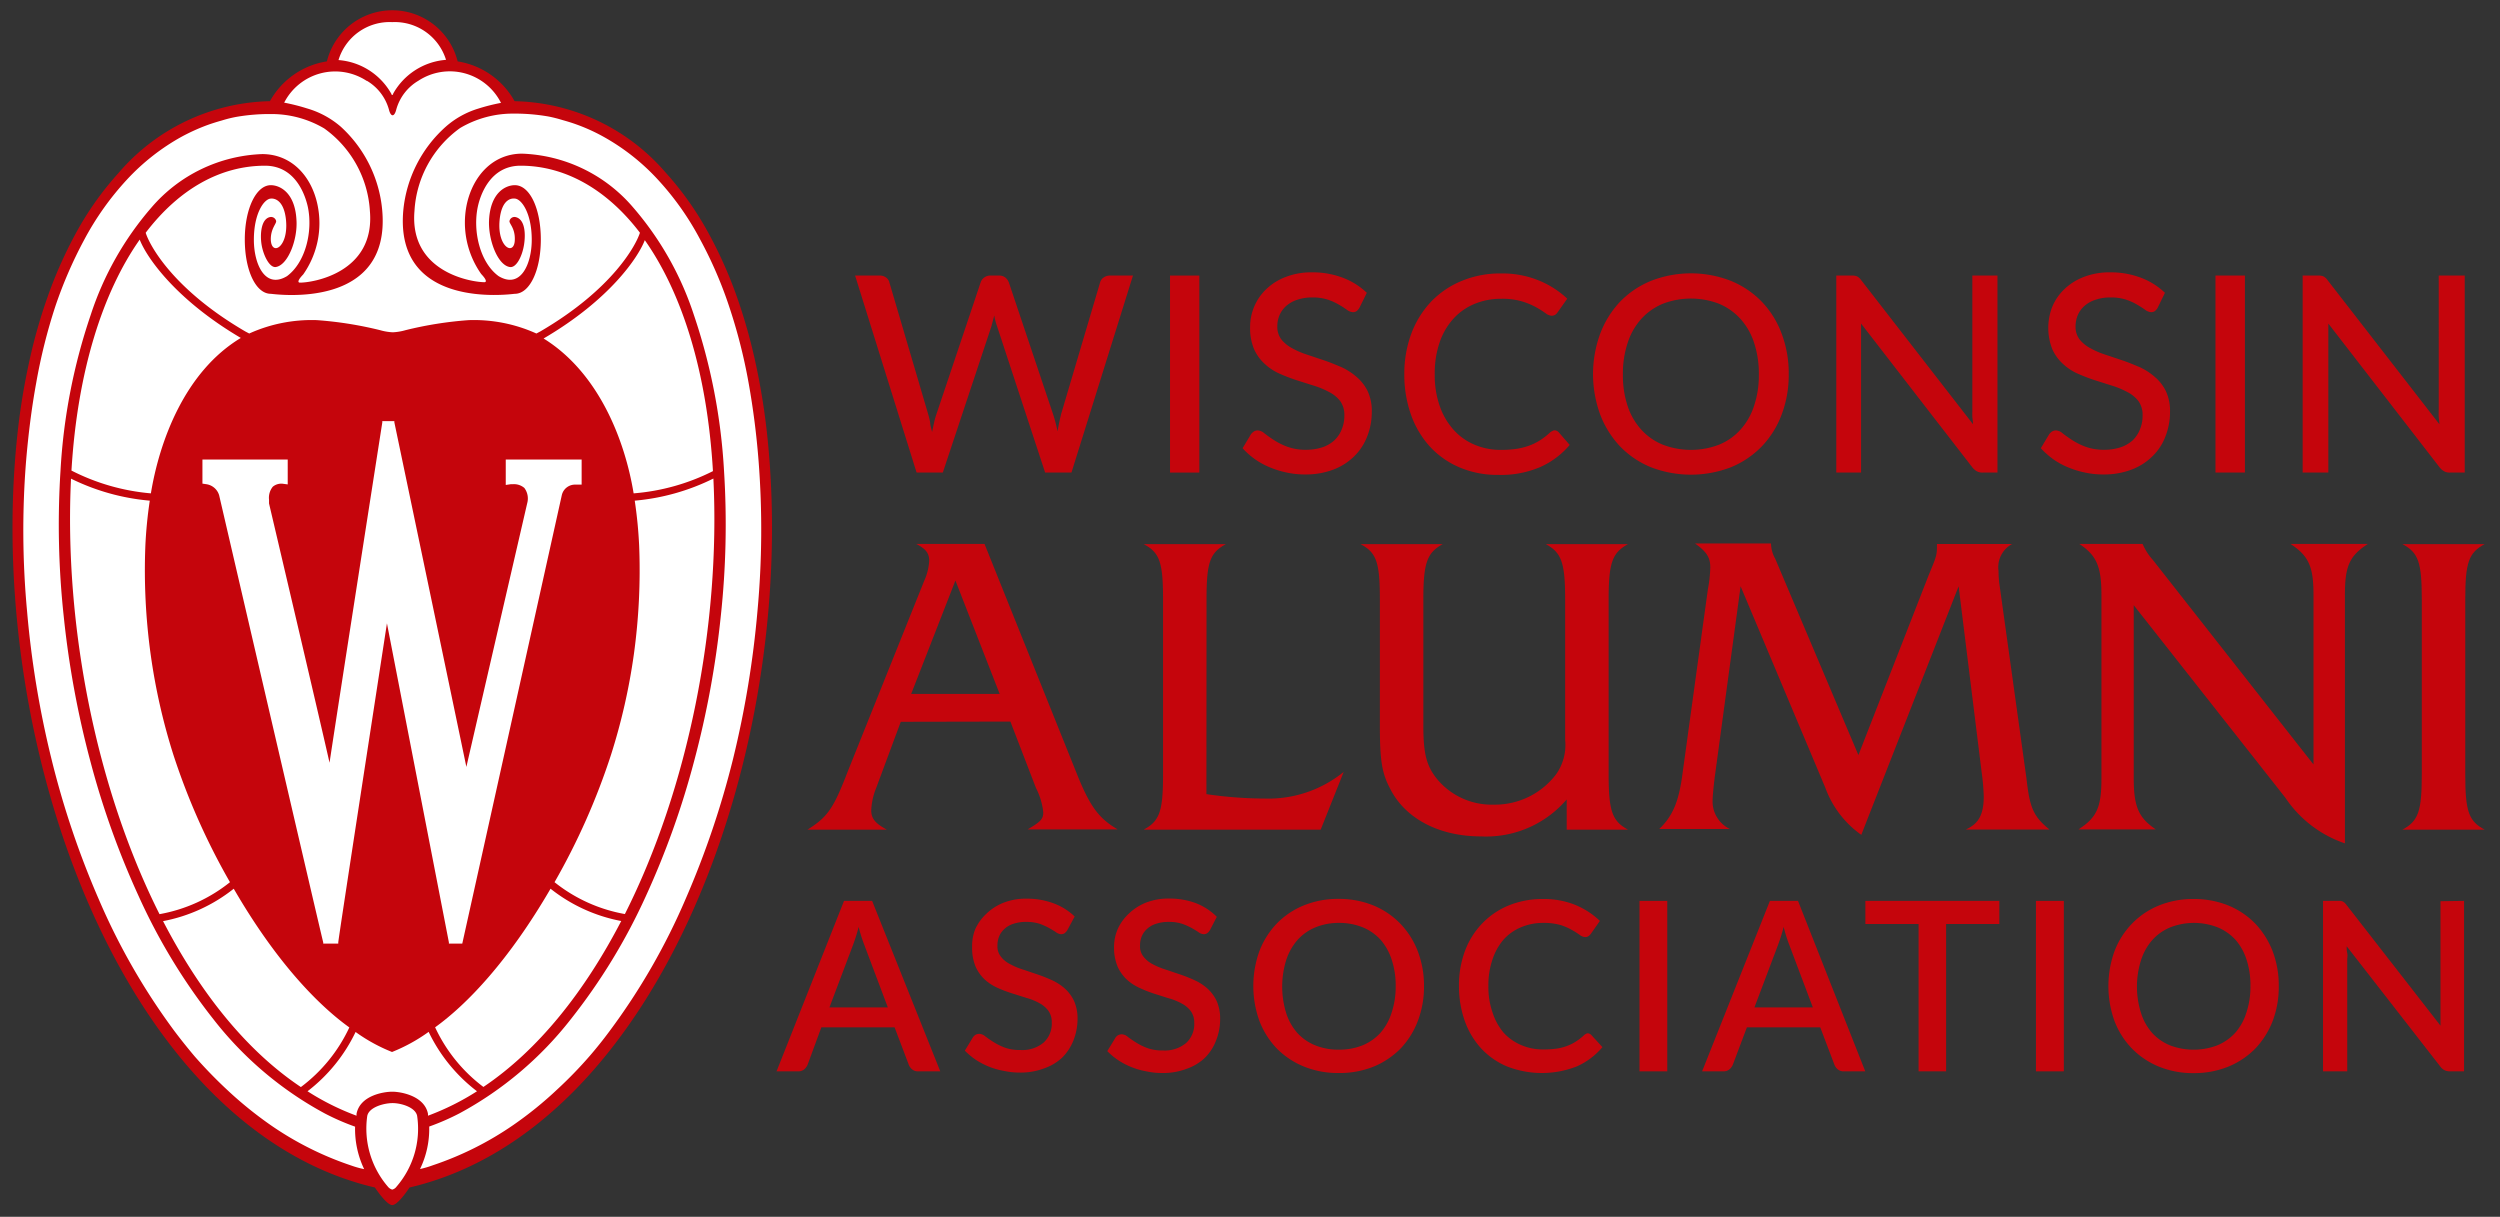 <svg xmlns="http://www.w3.org/2000/svg" viewBox="0 0 226 110"><rect x="0" y="0" width="226" height="110" fill="#333333" stroke="none"/><defs><style>.cls-1{fill:#c5050c;}.cls-2{fill:#fff;}</style></defs><g id="Layer_1" data-name="Layer 1"><path class="cls-1" d="M81.43,65.25l-2.23,6a6.06,6.06,0,0,0-.44,2c0,.75.37,1.19,1.41,1.75H73c1.82-1.15,2.34-1.89,3.64-5.27l6.91-17.23A5,5,0,0,0,84,50.69c0-.66-.29-1.07-1.18-1.52H89l8.25,20.54c1.22,3.08,2,4.23,3.79,5.27H92.9c1.19-.71,1.41-.93,1.41-1.56a6.24,6.24,0,0,0-.66-2.19l-2.31-6Zm4.94-12.77-4,10.25h8Z"/><path class="cls-1" d="M109.06,71.79a37,37,0,0,0,5.28.4,10.79,10.79,0,0,0,7.13-2.41L119.39,75h-16c1.45-.78,1.75-1.67,1.75-5V54.19c0-3.35-.3-4.24-1.75-5h7.43c-1.45.78-1.75,1.67-1.75,5Z"/><path class="cls-1" d="M141.63,72.27a9.59,9.59,0,0,1-7.76,3.34c-3.75,0-6.83-1.59-8.2-4.31-.75-1.41-.93-2.56-.93-5.71V54.19c0-3.35-.3-4.24-1.75-5h7.43c-1.41.78-1.75,1.67-1.75,5v11.4c0,2.63.3,3.75,1.38,5a6.42,6.42,0,0,0,5,2.15A6.94,6.94,0,0,0,140.67,70a4.59,4.59,0,0,0,.82-3.12V54.19c0-3.35-.34-4.24-1.75-5h7.43c-1.42.78-1.75,1.67-1.75,5V70c0,3.34.33,4.23,1.75,5h-5.54Z"/><path class="cls-1" d="M174.35,52c.75-1.81.75-1.81.75-2.82h6.79a2.38,2.38,0,0,0-1.22,2.45,8.62,8.62,0,0,0,.11,1.41l2.41,17.31c.3,2.71.63,3.45,2.08,4.64H177.7c1.18-.52,1.63-1.37,1.63-3a19.57,19.57,0,0,0-.19-2.19L177.06,53l-8.8,22.47A9,9,0,0,1,165,71.19L157.35,53,155,70.34c-.11.93-.18,1.71-.18,2a2.75,2.75,0,0,0,1.56,2.6H150c1.27-1.23,1.79-2.56,2.12-5.16l2.27-16.49a12.28,12.28,0,0,0,.22-2c0-.9-.34-1.42-1.38-2.16h6.87a2.86,2.86,0,0,0,.38,1.38L168,68.26Z"/><path class="cls-1" d="M192.89,70.37c0,2.57.45,3.57,2,4.61h-7c1.67-1.08,2.08-2,2.08-4.61V53.78c0-2.57-.44-3.57-2-4.61h5.72a5.21,5.21,0,0,0,.93,1.45l14.52,18.49V53.78c0-2.6-.45-3.53-2.08-4.61h7c-1.67,1.08-2.08,2-2.08,4.61V76.24a10.56,10.56,0,0,1-5.38-4.12L192.89,54.71Z"/><path class="cls-1" d="M218.93,54.19c0-3.35-.3-4.24-1.75-5h7.43c-1.45.78-1.75,1.67-1.75,5V70c0,3.34.3,4.23,1.75,5h-7.43c1.45-.78,1.75-1.67,1.75-5Z"/><path class="cls-1" d="M85,96.85H83a.8.8,0,0,1-.53-.17,1,1,0,0,1-.31-.41l-1.29-3.4H74.25L73,96.27a1.2,1.2,0,0,1-.3.4.82.82,0,0,1-.54.18H70.2l6.1-15.41h2.54Zm-4.74-5.78-2.12-5.63a13.71,13.71,0,0,1-.52-1.65c-.08.33-.17.64-.26.92s-.18.53-.26.75l-2.12,5.61Z"/><path class="cls-1" d="M96.49,84.08a1,1,0,0,1-.25.28.53.53,0,0,1-.32.09.87.87,0,0,1-.45-.17c-.17-.12-.38-.24-.62-.38a5.94,5.94,0,0,0-.87-.39,3.9,3.9,0,0,0-1.2-.17,3.5,3.5,0,0,0-1.13.16,2.1,2.1,0,0,0-.82.45,1.85,1.85,0,0,0-.5.68,2.15,2.15,0,0,0-.16.85,1.47,1.47,0,0,0,.31,1,2.39,2.39,0,0,0,.82.67,6,6,0,0,0,1.16.49l1.33.45a13.63,13.63,0,0,1,1.33.53,4.56,4.56,0,0,1,1.16.76,3.57,3.57,0,0,1,.82,1.12,3.9,3.9,0,0,1,.31,1.62A5.32,5.32,0,0,1,97.06,94a4.61,4.61,0,0,1-1,1.57,4.54,4.54,0,0,1-1.64,1,6,6,0,0,1-2.23.39,6.76,6.76,0,0,1-1.44-.15,6.77,6.77,0,0,1-2.53-1,6.78,6.78,0,0,1-1-.83l.73-1.2a.72.72,0,0,1,.25-.24.73.73,0,0,1,.33-.08.88.88,0,0,1,.54.23c.2.15.44.32.73.5a5.39,5.39,0,0,0,1,.5,3.83,3.83,0,0,0,1.43.23,3,3,0,0,0,2.1-.66,2.31,2.31,0,0,0,.75-1.83,1.75,1.75,0,0,0-.31-1.06,2.42,2.42,0,0,0-.82-.69,5.3,5.3,0,0,0-1.16-.47l-1.33-.42a11.36,11.36,0,0,1-1.33-.51A4.34,4.34,0,0,1,89,88.53a3.61,3.61,0,0,1-.82-1.18,4.43,4.43,0,0,1-.3-1.75A4.09,4.09,0,0,1,88.16,84a4.36,4.36,0,0,1,1-1.39,4.73,4.73,0,0,1,1.55-1,5.5,5.5,0,0,1,2.1-.37,6.81,6.81,0,0,1,2.43.42,5.51,5.51,0,0,1,1.91,1.19Z"/><path class="cls-1" d="M109.38,84.08a1,1,0,0,1-.25.28.53.53,0,0,1-.32.09.84.84,0,0,1-.45-.17c-.17-.12-.38-.24-.62-.38a5.63,5.63,0,0,0-.88-.39,3.79,3.79,0,0,0-1.19-.17,3.5,3.5,0,0,0-1.13.16,2.1,2.1,0,0,0-.82.45,1.85,1.85,0,0,0-.5.68,2.15,2.15,0,0,0-.16.85,1.47,1.47,0,0,0,.31,1,2.45,2.45,0,0,0,.81.67,6.33,6.33,0,0,0,1.17.49l1.33.45a13.63,13.63,0,0,1,1.33.53,4.56,4.56,0,0,1,1.16.76,3.57,3.57,0,0,1,.82,1.12,3.9,3.9,0,0,1,.31,1.62,5.12,5.12,0,0,1-.36,1.92,4.44,4.44,0,0,1-1,1.57,4.54,4.54,0,0,1-1.64,1,6,6,0,0,1-2.23.39,6.76,6.76,0,0,1-1.44-.15,6.77,6.77,0,0,1-2.53-1,6.3,6.3,0,0,1-1-.83l.73-1.2a.72.72,0,0,1,.25-.24.73.73,0,0,1,.33-.08.88.88,0,0,1,.54.23c.2.15.44.32.73.5a5.39,5.39,0,0,0,1,.5,3.83,3.83,0,0,0,1.43.23,3,3,0,0,0,2.1-.66,2.31,2.31,0,0,0,.75-1.83,1.75,1.75,0,0,0-.31-1.06,2.42,2.42,0,0,0-.82-.69,5.3,5.3,0,0,0-1.16-.47l-1.33-.42A11.36,11.36,0,0,1,103,89.3a4.34,4.34,0,0,1-1.16-.77,3.61,3.61,0,0,1-.82-1.18,4.42,4.42,0,0,1-.31-1.75,4.11,4.11,0,0,1,.33-1.61,4.36,4.36,0,0,1,1-1.39,4.73,4.73,0,0,1,1.55-1,5.5,5.5,0,0,1,2.1-.37,6.81,6.81,0,0,1,2.43.42A5.51,5.51,0,0,1,110,82.88Z"/><path class="cls-1" d="M128.73,89.15a8.69,8.69,0,0,1-.56,3.15,7.41,7.41,0,0,1-1.56,2.49,7.32,7.32,0,0,1-2.43,1.63A8.22,8.22,0,0,1,121,97a8.13,8.13,0,0,1-3.14-.59,7.26,7.26,0,0,1-2.44-1.63,7.43,7.43,0,0,1-1.57-2.49,9.32,9.32,0,0,1,0-6.31,7.43,7.43,0,0,1,1.57-2.49,7.14,7.14,0,0,1,2.44-1.64,8.13,8.13,0,0,1,3.14-.59,8.22,8.22,0,0,1,3.15.59,7.19,7.19,0,0,1,2.43,1.64A7.41,7.41,0,0,1,128.17,86,8.7,8.7,0,0,1,128.73,89.15Zm-2.56,0a7.41,7.41,0,0,0-.36-2.39,5.19,5.19,0,0,0-1-1.8,4.51,4.51,0,0,0-1.62-1.13,5.63,5.63,0,0,0-2.14-.4,5.54,5.54,0,0,0-2.13.4A4.47,4.47,0,0,0,117.27,85a5.23,5.23,0,0,0-1,1.8,8.11,8.11,0,0,0,0,4.78,5.09,5.09,0,0,0,1,1.79,4.47,4.47,0,0,0,1.63,1.13,5.54,5.54,0,0,0,2.13.39,5.63,5.63,0,0,0,2.14-.39,4.51,4.51,0,0,0,1.62-1.13,5.05,5.05,0,0,0,1-1.79A7.41,7.41,0,0,0,126.17,89.15Z"/><path class="cls-1" d="M143.51,93.41a.48.48,0,0,1,.35.16l1,1.09a6.42,6.42,0,0,1-2.31,1.74,8.65,8.65,0,0,1-6.33,0,6.76,6.76,0,0,1-2.33-1.63,7.29,7.29,0,0,1-1.48-2.49,9.45,9.45,0,0,1-.52-3.17,8.87,8.87,0,0,1,.56-3.19A7.23,7.23,0,0,1,134,83.47a7,7,0,0,1,2.39-1.62,8.08,8.08,0,0,1,3.08-.58,7.57,7.57,0,0,1,2.95.54,7.16,7.16,0,0,1,2.21,1.44l-.82,1.17a1,1,0,0,1-.2.2.53.53,0,0,1-.32.09.87.87,0,0,1-.49-.2,6.81,6.81,0,0,0-.7-.44,5.27,5.27,0,0,0-1-.44,5.55,5.55,0,0,0-1.59-.2,5.09,5.09,0,0,0-2,.39,4.38,4.38,0,0,0-1.59,1.12,5.27,5.27,0,0,0-1,1.8,7.18,7.18,0,0,0-.37,2.41,7,7,0,0,0,.39,2.42,5.31,5.31,0,0,0,1,1.8,4.53,4.53,0,0,0,1.59,1.11,4.9,4.9,0,0,0,2,.39,8.07,8.07,0,0,0,1.15-.07,4.37,4.37,0,0,0,.93-.23,3.79,3.79,0,0,0,.81-.39,5.31,5.31,0,0,0,.75-.57A.67.67,0,0,1,143.51,93.41Z"/><path class="cls-1" d="M150.72,96.85h-2.51V81.44h2.51Z"/><path class="cls-1" d="M168.62,96.85h-1.94a.8.8,0,0,1-.53-.17,1,1,0,0,1-.31-.41l-1.29-3.4h-6.63l-1.28,3.4a1.2,1.2,0,0,1-.3.4.82.82,0,0,1-.54.18h-1.93L160,81.44h2.54Zm-4.74-5.78-2.12-5.63a13.71,13.71,0,0,1-.52-1.65c-.08.33-.17.64-.26.92s-.18.53-.26.75l-2.12,5.61Z"/><path class="cls-1" d="M180.74,83.53h-4.81V96.85h-2.49V83.53h-4.81V81.44h12.11Z"/><path class="cls-1" d="M186.57,96.85h-2.52V81.44h2.52Z"/><path class="cls-1" d="M206,89.15a8.69,8.69,0,0,1-.55,3.15,7.59,7.59,0,0,1-1.57,2.49,7.32,7.32,0,0,1-2.43,1.63,8.22,8.22,0,0,1-3.15.59,8.13,8.13,0,0,1-3.14-.59,7.22,7.22,0,0,1-2.43-1.63,7.3,7.3,0,0,1-1.58-2.49,9.32,9.32,0,0,1,0-6.31,7.3,7.3,0,0,1,1.58-2.49,7.1,7.1,0,0,1,2.43-1.64,8.13,8.13,0,0,1,3.14-.59,8.22,8.22,0,0,1,3.15.59,7.19,7.19,0,0,1,2.43,1.64A7.59,7.59,0,0,1,205.45,86,8.7,8.7,0,0,1,206,89.15Zm-2.56,0a7.41,7.41,0,0,0-.35-2.39,5.05,5.05,0,0,0-1-1.8,4.51,4.51,0,0,0-1.62-1.13,5.9,5.9,0,0,0-4.27,0A4.43,4.43,0,0,0,194.55,85a5.07,5.07,0,0,0-1,1.8,7.9,7.9,0,0,0,0,4.78,4.94,4.94,0,0,0,1,1.79,4.43,4.43,0,0,0,1.62,1.13,6,6,0,0,0,4.27,0,4.51,4.51,0,0,0,1.62-1.13,4.92,4.92,0,0,0,1-1.79A7.41,7.41,0,0,0,203.44,89.15Z"/><path class="cls-1" d="M222.75,81.44V96.85h-1.27a1.19,1.19,0,0,1-.49-.1,1.11,1.11,0,0,1-.39-.34l-8.46-10.87c0,.21,0,.41.05.62s0,.39,0,.56V96.85H210V81.44h1.31l.27,0a.83.83,0,0,1,.21.06.68.68,0,0,1,.18.13,1.3,1.3,0,0,1,.18.21l8.47,10.88c0-.22,0-.44,0-.65s0-.42,0-.6v-10Z"/><path class="cls-1" d="M102.42,24.91,96.86,42.72H94.48L90.14,29.51a5.56,5.56,0,0,1-.26-1c-.09.38-.18.69-.26,1L85.23,42.72H82.86L77.3,24.91h2.21a.93.93,0,0,1,.58.17.76.76,0,0,1,.31.45l3.51,11.92a6.56,6.56,0,0,1,.18.76c0,.27.11.56.17.85.06-.29.12-.58.18-.85a6.35,6.35,0,0,1,.21-.76l4-11.92a.9.9,0,0,1,.32-.44.93.93,0,0,1,.58-.18h.75a.9.9,0,0,1,.57.17,1.06,1.06,0,0,1,.33.45l4,11.92a12,12,0,0,1,.4,1.55c.1-.57.21-1.09.32-1.55l3.53-11.92a.77.77,0,0,1,.31-.44,1,1,0,0,1,.58-.18Z"/><path class="cls-1" d="M108.42,42.72h-2.65V24.91h2.65Z"/><path class="cls-1" d="M122.9,27.81a1,1,0,0,1-.26.31.56.56,0,0,1-.35.1,1,1,0,0,1-.51-.2,8.11,8.11,0,0,0-.71-.46,5.38,5.38,0,0,0-1-.46,4.35,4.35,0,0,0-1.43-.21,4.07,4.07,0,0,0-1.37.21,2.81,2.81,0,0,0-1,.56,2.36,2.36,0,0,0-.6.83,2.52,2.52,0,0,0-.2,1,1.89,1.89,0,0,0,.36,1.19,3.18,3.18,0,0,0,1,.81,7.42,7.42,0,0,0,1.36.58l1.55.52c.53.18,1,.38,1.55.61a5.61,5.61,0,0,1,1.35.88,3.89,3.89,0,0,1,1,1.29,4.2,4.2,0,0,1,.37,1.86,6,6,0,0,1-.41,2.21,5.05,5.05,0,0,1-1.17,1.8,5.39,5.39,0,0,1-1.89,1.21,7,7,0,0,1-2.55.44,7.6,7.6,0,0,1-1.66-.17,8.26,8.26,0,0,1-1.53-.47,6.92,6.92,0,0,1-1.34-.73,7.06,7.06,0,0,1-1.13-1l.76-1.27a1.07,1.07,0,0,1,.27-.25.68.68,0,0,1,.35-.09,1,1,0,0,1,.6.27c.23.18.51.38.85.6a6.09,6.09,0,0,0,1.2.6,4.78,4.78,0,0,0,1.71.28,4.71,4.71,0,0,0,1.46-.22,3,3,0,0,0,1.08-.62,2.7,2.7,0,0,0,.68-1,3.22,3.22,0,0,0,.24-1.26,2.13,2.13,0,0,0-.36-1.28,2.89,2.89,0,0,0-1-.83,7.61,7.61,0,0,0-1.35-.57l-1.55-.49a16,16,0,0,1-1.55-.59,4.74,4.74,0,0,1-1.35-.87,4,4,0,0,1-1-1.36,4.93,4.93,0,0,1-.36-2,4.71,4.71,0,0,1,1.46-3.43,5.17,5.17,0,0,1,1.75-1.1,6.37,6.37,0,0,1,2.39-.42,7.69,7.69,0,0,1,2.76.48,6.44,6.44,0,0,1,2.19,1.37Z"/><path class="cls-1" d="M140.52,38.9a.53.53,0,0,1,.38.17l1,1.15a7.39,7.39,0,0,1-2.66,2,9,9,0,0,1-3.78.71,8.74,8.74,0,0,1-3.5-.67,7.75,7.75,0,0,1-2.68-1.87,8.46,8.46,0,0,1-1.72-2.88,10.84,10.84,0,0,1-.61-3.68,10.43,10.43,0,0,1,.64-3.69,8.61,8.61,0,0,1,1.79-2.88,8.12,8.12,0,0,1,2.77-1.87,9.06,9.06,0,0,1,3.55-.67,8.69,8.69,0,0,1,3.37.62A8.34,8.34,0,0,1,141.68,27l-.87,1.23a.88.88,0,0,1-.21.22.61.61,0,0,1-.35.09,1,1,0,0,1-.55-.24,9,9,0,0,0-.83-.52,6.39,6.39,0,0,0-1.27-.53,6.3,6.3,0,0,0-1.89-.24,6.23,6.23,0,0,0-2.43.47,5.3,5.3,0,0,0-1.9,1.34,6.09,6.09,0,0,0-1.24,2.14,8.62,8.62,0,0,0-.44,2.88,8.39,8.39,0,0,0,.46,2.89,6.22,6.22,0,0,0,1.26,2.14,5.27,5.27,0,0,0,1.9,1.34,6,6,0,0,0,2.36.46,9.59,9.59,0,0,0,1.38-.09,6,6,0,0,0,1.13-.28,4.87,4.87,0,0,0,1-.48,6.33,6.33,0,0,0,.91-.7.6.6,0,0,1,.21-.14A.48.48,0,0,1,140.52,38.9Z"/><path class="cls-1" d="M161.7,33.82a10.05,10.05,0,0,1-.64,3.66,8.37,8.37,0,0,1-1.8,2.88,8.18,8.18,0,0,1-2.79,1.88,10.06,10.06,0,0,1-7.22,0,8.18,8.18,0,0,1-2.79-1.88,8.68,8.68,0,0,1-1.8-2.88,10.63,10.63,0,0,1,0-7.32,8.62,8.62,0,0,1,1.8-2.89,8.18,8.18,0,0,1,2.79-1.88,9.92,9.92,0,0,1,7.22,0,8.18,8.18,0,0,1,2.79,1.88,8.32,8.32,0,0,1,1.8,2.89A10.05,10.05,0,0,1,161.7,33.82Zm-2.7,0a8.81,8.81,0,0,0-.44-2.86,5.92,5.92,0,0,0-1.23-2.14,5.41,5.41,0,0,0-1.93-1.36,7.1,7.1,0,0,0-5.08,0,5.45,5.45,0,0,0-1.94,1.36A5.94,5.94,0,0,0,147.14,31a8.81,8.81,0,0,0-.43,2.86,8.71,8.71,0,0,0,.43,2.85,5.94,5.94,0,0,0,1.24,2.14,5.3,5.3,0,0,0,1.94,1.35,7.1,7.1,0,0,0,5.08,0,5.27,5.27,0,0,0,1.93-1.35,5.92,5.92,0,0,0,1.23-2.14A8.7,8.7,0,0,0,159,33.82Z"/><path class="cls-1" d="M180.57,24.91V42.72h-1.34a1,1,0,0,1-.51-.11,1.35,1.35,0,0,1-.42-.36l-10.06-13c0,.22,0,.44,0,.66s0,.41,0,.6V42.72H166V24.91h1.37a1.2,1.2,0,0,1,.52.08,1.11,1.11,0,0,1,.38.36l10.09,13c0-.24-.05-.47-.06-.7s0-.44,0-.64V24.91Z"/><path class="cls-1" d="M195.06,27.81a1,1,0,0,1-.26.31.56.56,0,0,1-.35.1,1,1,0,0,1-.51-.2,8.11,8.11,0,0,0-.71-.46,5.11,5.11,0,0,0-1-.46,4.31,4.31,0,0,0-1.43-.21,4.07,4.07,0,0,0-1.37.21,2.81,2.81,0,0,0-1,.56,2.36,2.36,0,0,0-.6.83,2.7,2.7,0,0,0-.2,1,1.89,1.89,0,0,0,.36,1.19,3.18,3.18,0,0,0,1,.81,7.42,7.42,0,0,0,1.36.58l1.55.52c.53.18,1,.38,1.55.61a5.61,5.61,0,0,1,1.35.88,3.89,3.89,0,0,1,1,1.29,4.2,4.2,0,0,1,.37,1.86,6,6,0,0,1-.41,2.21,4.92,4.92,0,0,1-1.17,1.8,5.39,5.39,0,0,1-1.89,1.21,7,7,0,0,1-2.55.44,7.6,7.6,0,0,1-1.66-.17,8.26,8.26,0,0,1-1.53-.47,6.92,6.92,0,0,1-1.34-.73,7.53,7.53,0,0,1-1.13-1l.76-1.27a1.07,1.07,0,0,1,.27-.25.68.68,0,0,1,.35-.09,1,1,0,0,1,.6.27c.23.18.51.38.85.6a6.09,6.09,0,0,0,1.2.6,4.78,4.78,0,0,0,1.71.28,4.71,4.71,0,0,0,1.46-.22,3.14,3.14,0,0,0,1.09-.62,2.8,2.8,0,0,0,.67-1,3.22,3.22,0,0,0,.24-1.26,2.13,2.13,0,0,0-.36-1.28,2.89,2.89,0,0,0-1-.83,7.61,7.61,0,0,0-1.35-.57l-1.55-.49a16,16,0,0,1-1.55-.59,4.74,4.74,0,0,1-1.35-.87,4,4,0,0,1-1-1.36,5.25,5.25,0,0,1,0-3.85,4.72,4.72,0,0,1,1.09-1.58,5.17,5.17,0,0,1,1.75-1.1,6.37,6.37,0,0,1,2.39-.42,7.69,7.69,0,0,1,2.76.48,6.35,6.35,0,0,1,2.19,1.37Z"/><path class="cls-1" d="M202.94,42.72h-2.66V24.91h2.66Z"/><path class="cls-1" d="M222.81,24.91V42.72h-1.34a1,1,0,0,1-.51-.11,1.35,1.35,0,0,1-.42-.36l-10.06-13c0,.22,0,.44,0,.66s0,.41,0,.6V42.72h-2.32V24.91h1.37a1.2,1.2,0,0,1,.52.08,1.11,1.11,0,0,1,.38.36l10.09,13c0-.24-.05-.47-.06-.7s0-.44,0-.64V24.91Z"/><path class="cls-2" d="M35.46,108.59a4.78,4.78,0,0,1-1.31-1.43l-.07-.12-.14,0C11.52,101.78-1,67.35,1.85,39.73a58.38,58.38,0,0,1,1.59-9,43.87,43.87,0,0,1,2.87-7.91,29.25,29.25,0,0,1,4.65-7A18.17,18.17,0,0,1,24.27,9.51c.12,0,.44,0,.47-.31a6.81,6.81,0,0,1,4.79-3.26l.24,0,.05-.23a5.82,5.82,0,0,1,11.28,0l.06.23.23,0a6.81,6.81,0,0,1,4.79,3.27c0,.31.35.31.46.32A18.18,18.18,0,0,1,60,15.85a29.92,29.92,0,0,1,5.25,8.31l.29.68a52.62,52.62,0,0,1,3.57,14.89C71.88,67.36,59.39,101.78,37,107l-.14,0-.08.12A4.66,4.66,0,0,1,35.46,108.59Z"/><path class="cls-1" d="M69.39,39.69a60.45,60.45,0,0,0-1.07-6.8,49.78,49.78,0,0,0-1.72-6.1,39.21,39.21,0,0,0-2.76-6.09,28.07,28.07,0,0,0-3.65-5.08A18.51,18.51,0,0,0,46.63,9.15h-.11a7.16,7.16,0,0,0-5.15-3.6,6.09,6.09,0,0,0-11.82,0,7.14,7.14,0,0,0-5.15,3.6h-.11a18.51,18.51,0,0,0-13.56,6.47A28.12,28.12,0,0,0,7.07,20.7a39.16,39.16,0,0,0-2.75,6.09,48.07,48.07,0,0,0-1.72,6.1,60.45,60.45,0,0,0-1.07,6.8c-2.85,28,9.73,62.38,32.36,67.66.35.52,1.14,1.59,1.57,1.59s1.22-1.07,1.56-1.59C59.66,102.07,72.24,67.68,69.39,39.69ZM35.46,2a4.85,4.85,0,0,1,4.86,3.41,6,6,0,0,0-4.78,3.06s0,.11-.08.11-.07-.09-.09-.11A6,6,0,0,0,30.6,5.43,4.83,4.83,0,0,1,35.46,2Zm-2.3,5.3a4.38,4.38,0,0,1,2,2.61c.08.32.2.51.33.51s.25-.19.33-.51a4.38,4.38,0,0,1,2-2.61,5.18,5.18,0,0,1,7.47,2,17.76,17.76,0,0,0-2.06.52,7.94,7.94,0,0,0-2.94,1.64A11.62,11.62,0,0,0,36.46,19C35.64,28,46,26.61,46.54,26.56c1.34,0,2.35-2.11,2.35-4.91s-1-4.91-2.35-4.91c-.81,0-2.2.64-2.33,3.15-.09,1.76.77,4.1,1.89,4.25.57.08,1.1-.95,1.27-2s.07-2.31-.74-2.51a.46.46,0,0,0-.57.34c-.06.23.5.62.48,1.66,0,1.55-1.59.78-1.38-1.68.19-2.18,1.3-2,1.35-2,.62,0,1.56,1.3,1.56,3.73,0,2.17-1,4.49-3,3.28-1.68-1.23-2.34-4.06-1.88-6.25.21-1,1.08-3.73,3.87-3.73,4,0,7.79,2.12,10.79,6.06-.33,1.06-2.41,5.07-9,8.92l-.36.19a13.69,13.69,0,0,0-6.11-1.21,33.68,33.68,0,0,0-5.73.91,5,5,0,0,1-1.14.19h0a4.94,4.94,0,0,1-1.14-.19,33.68,33.68,0,0,0-5.73-.91,13.69,13.69,0,0,0-6.11,1.21l-.36-.19c-6.6-3.85-8.68-7.86-9-8.92,3-3.94,6.75-6.06,10.79-6.06,2.79,0,3.65,2.73,3.87,3.73.46,2.19-.2,5-1.88,6.25-2,1.21-3-1.11-3-3.28,0-2.43.94-3.73,1.56-3.73.05,0,1.16-.13,1.35,2,.21,2.46-1.35,3.23-1.38,1.68,0-1,.54-1.43.48-1.66a.47.47,0,0,0-.58-.34c-.8.2-.88,1.61-.73,2.51s.69,2.06,1.27,2c1.11-.15,2-2.49,1.88-4.25-.13-2.51-1.52-3.15-2.32-3.15-1.31,0-2.35,2.11-2.35,4.91s1,4.91,2.35,4.91c.52.05,10.9,1.47,10.07-7.58a11.61,11.61,0,0,0-3.76-7.54A8.1,8.1,0,0,0,27.75,9.8a17.76,17.76,0,0,0-2.06-.52A5.18,5.18,0,0,1,33.16,7.32ZM13.54,45.26a39.8,39.8,0,0,0-.4,4.09,55.57,55.57,0,0,0,.48,9.81,55,55,0,0,0,2.05,9.06,61.2,61.2,0,0,0,5.12,11.53,14.17,14.17,0,0,1-6.37,2.89c-5.73-11.39-8.64-26.11-8-39.37A20,20,0,0,0,13.54,45.26ZM6.46,42.54c.54-9,2.84-16.15,6.17-20.88.59,1.54,3.18,5.38,9.14,8.89C16.7,33.6,14.41,39.9,13.64,44.6A19.42,19.42,0,0,1,6.46,42.54Zm14.67,37.8c3.8,6.56,7.57,10.47,10.45,12.54a14.25,14.25,0,0,1-4.38,5.39c-5-3.34-9.16-8.63-12.46-15A14.65,14.65,0,0,0,21.13,80.34Zm11,12.94a15.22,15.22,0,0,0,3.31,1.82,15.47,15.47,0,0,0,3.31-1.82,14.77,14.77,0,0,0,4.37,5.37,23.19,23.19,0,0,1-4.43,2.21c0-.06,0-.11,0-.17-.32-1.63-2.45-2-3.23-2s-2.91.34-3.23,2c0,.06,0,.11,0,.17a22.9,22.9,0,0,1-4.43-2.21A14.77,14.77,0,0,0,32.15,93.28Zm7.19-.4c2.88-2.07,6.65-6,10.45-12.54a14.65,14.65,0,0,0,6.39,2.92c-3.31,6.38-7.5,11.67-12.46,15A14.25,14.25,0,0,1,39.34,92.88ZM50.13,79.75a61.16,61.16,0,0,0,5.11-11.53,55,55,0,0,0,2.06-9.06,55.57,55.57,0,0,0,.48-9.81,39.8,39.8,0,0,0-.4-4.09,19.89,19.89,0,0,0,7.11-2c.65,13.26-2.27,28-8,39.37A14.14,14.14,0,0,1,50.13,79.75ZM57.28,44.6c-.77-4.7-3.1-10.88-8.14-14,6-3.51,8.56-7.35,9.15-8.89,3.33,4.73,5.63,11.83,6.16,20.88A19.29,19.29,0,0,1,57.28,44.6ZM31.77,105.37a28.86,28.86,0,0,1-7.26-3.63,35,35,0,0,1-4-3.24,41.92,41.92,0,0,1-2.91-3q-.93-1.1-1.8-2.25a58.93,58.93,0,0,1-6.89-12A79,79,0,0,1,4.65,68.6,87.15,87.15,0,0,1,2.44,55.18a79,79,0,0,1-.09-13.41c.2-2.39.49-4.78.92-7.14A50.25,50.25,0,0,1,5,27.7a39.19,39.19,0,0,1,2.6-6,25.91,25.91,0,0,1,3.9-5.49,19.82,19.82,0,0,1,4.9-3.84,17.67,17.67,0,0,1,2.39-1.08c.42-.15.84-.28,1.27-.4a11.4,11.4,0,0,1,1.28-.32,17.62,17.62,0,0,1,3.17-.26,9.38,9.38,0,0,1,4.8,1.3,9.9,9.9,0,0,1,4.13,7.48c.48,5.59-5.21,6.47-6.33,6.46-.17,0-.26-.16.3-.74a8.06,8.06,0,0,0,1.29-6.31c-.54-2.57-2.34-4.57-5-4.57a13.84,13.84,0,0,0-10,4.82A28.12,28.12,0,0,0,8.2,28.47,52.74,52.74,0,0,0,5.47,42.55a77.15,77.15,0,0,0,.29,13.16A84.48,84.48,0,0,0,8.17,68.82,75.41,75.41,0,0,0,12.53,81a53.49,53.49,0,0,0,6.78,11.16,32,32,0,0,0,10.06,8.5,21.27,21.27,0,0,0,2.73,1.19,8.42,8.42,0,0,0,.82,3.84A8.38,8.38,0,0,1,31.77,105.37Zm4.07,1.91a.68.68,0,0,1-.38.26.76.76,0,0,1-.39-.26,8.05,8.05,0,0,1-1.87-6.4c.16-.79,1.49-1.15,2.26-1.16s2.1.37,2.25,1.16A8,8,0,0,1,35.84,107.28Zm32.64-52.1A88.38,88.38,0,0,1,66.27,68.6,80,80,0,0,1,62,81.22a58.51,58.51,0,0,1-6.9,12q-.85,1.15-1.8,2.25a38,38,0,0,1-2.91,3,34,34,0,0,1-4,3.24,29,29,0,0,1-7.26,3.63,8.54,8.54,0,0,1-1.16.34,8.3,8.3,0,0,0,.83-3.84,21.9,21.9,0,0,0,2.73-1.19,32.14,32.14,0,0,0,10.06-8.5A53.49,53.49,0,0,0,58.39,81a75.41,75.41,0,0,0,4.36-12.2,84.48,84.48,0,0,0,2.41-13.11,77.15,77.15,0,0,0,.29-13.16,53.14,53.14,0,0,0-2.73-14.08,28.28,28.28,0,0,0-5.52-9.74,13.84,13.84,0,0,0-10-4.82c-2.63,0-4.44,2-5,4.57a8.06,8.06,0,0,0,1.3,6.31c.55.58.46.74.29.74-1.11,0-6.81-.87-6.32-6.46a9.9,9.9,0,0,1,4.13-7.48,9.38,9.38,0,0,1,4.8-1.3,17.77,17.77,0,0,1,3.17.26,12.41,12.41,0,0,1,1.27.32c.43.12.86.25,1.27.4a16.62,16.62,0,0,1,2.39,1.08,19.68,19.68,0,0,1,4.91,3.84,25.52,25.52,0,0,1,3.89,5.49,37.33,37.33,0,0,1,2.6,6,48.9,48.9,0,0,1,1.77,6.93,71.45,71.45,0,0,1,.91,7.14A80.07,80.07,0,0,1,68.48,55.18Z"/><path class="cls-1" d="M56.54,49.53c-.14-3.33-1.11-13.48-8-17.89a11.64,11.64,0,0,0-5.42-1.5c-3.39-.22-5.91,1.08-7.6,1.13h-.08c-1.7-.05-4.23-1.35-7.62-1.13a11.63,11.63,0,0,0-5.41,1.5c-6.9,4.41-7.88,14.56-8,17.89A53.92,53.92,0,0,0,18.75,73C23.53,83.55,29.3,91,35,93.52l.46.21.46-.21C41.61,91,47.39,83.55,52.16,73A53.61,53.61,0,0,0,56.54,49.53Z"/><path class="cls-2" d="M45.72,41.54v2.3l.47-.07h.21a1.44,1.44,0,0,1,1,.34,1.59,1.59,0,0,1,.26,1.38s-4.62,20-5.5,23.84c-1-4.82-6.51-31.15-6.51-31.15l0-.11H34.56l0,.12s-4,25.63-4.77,30.76c-1-4.44-5.47-23.44-5.47-23.44s0-.24,0-.34A1.59,1.59,0,0,1,24.66,44a1.2,1.2,0,0,1,.9-.27l.45.06V41.54H18.3v2.18l.34.05a1.42,1.42,0,0,1,1.17,1s9,38.78,9.41,40.43l0,.1h1.36l0-.11c0-.27,3.71-24.33,4.4-28.84l5.6,28.84,0,.11h1.21l9-40.55a1.23,1.23,0,0,1,1.26-.94h.09l.44,0V41.54Z"/></g></svg>